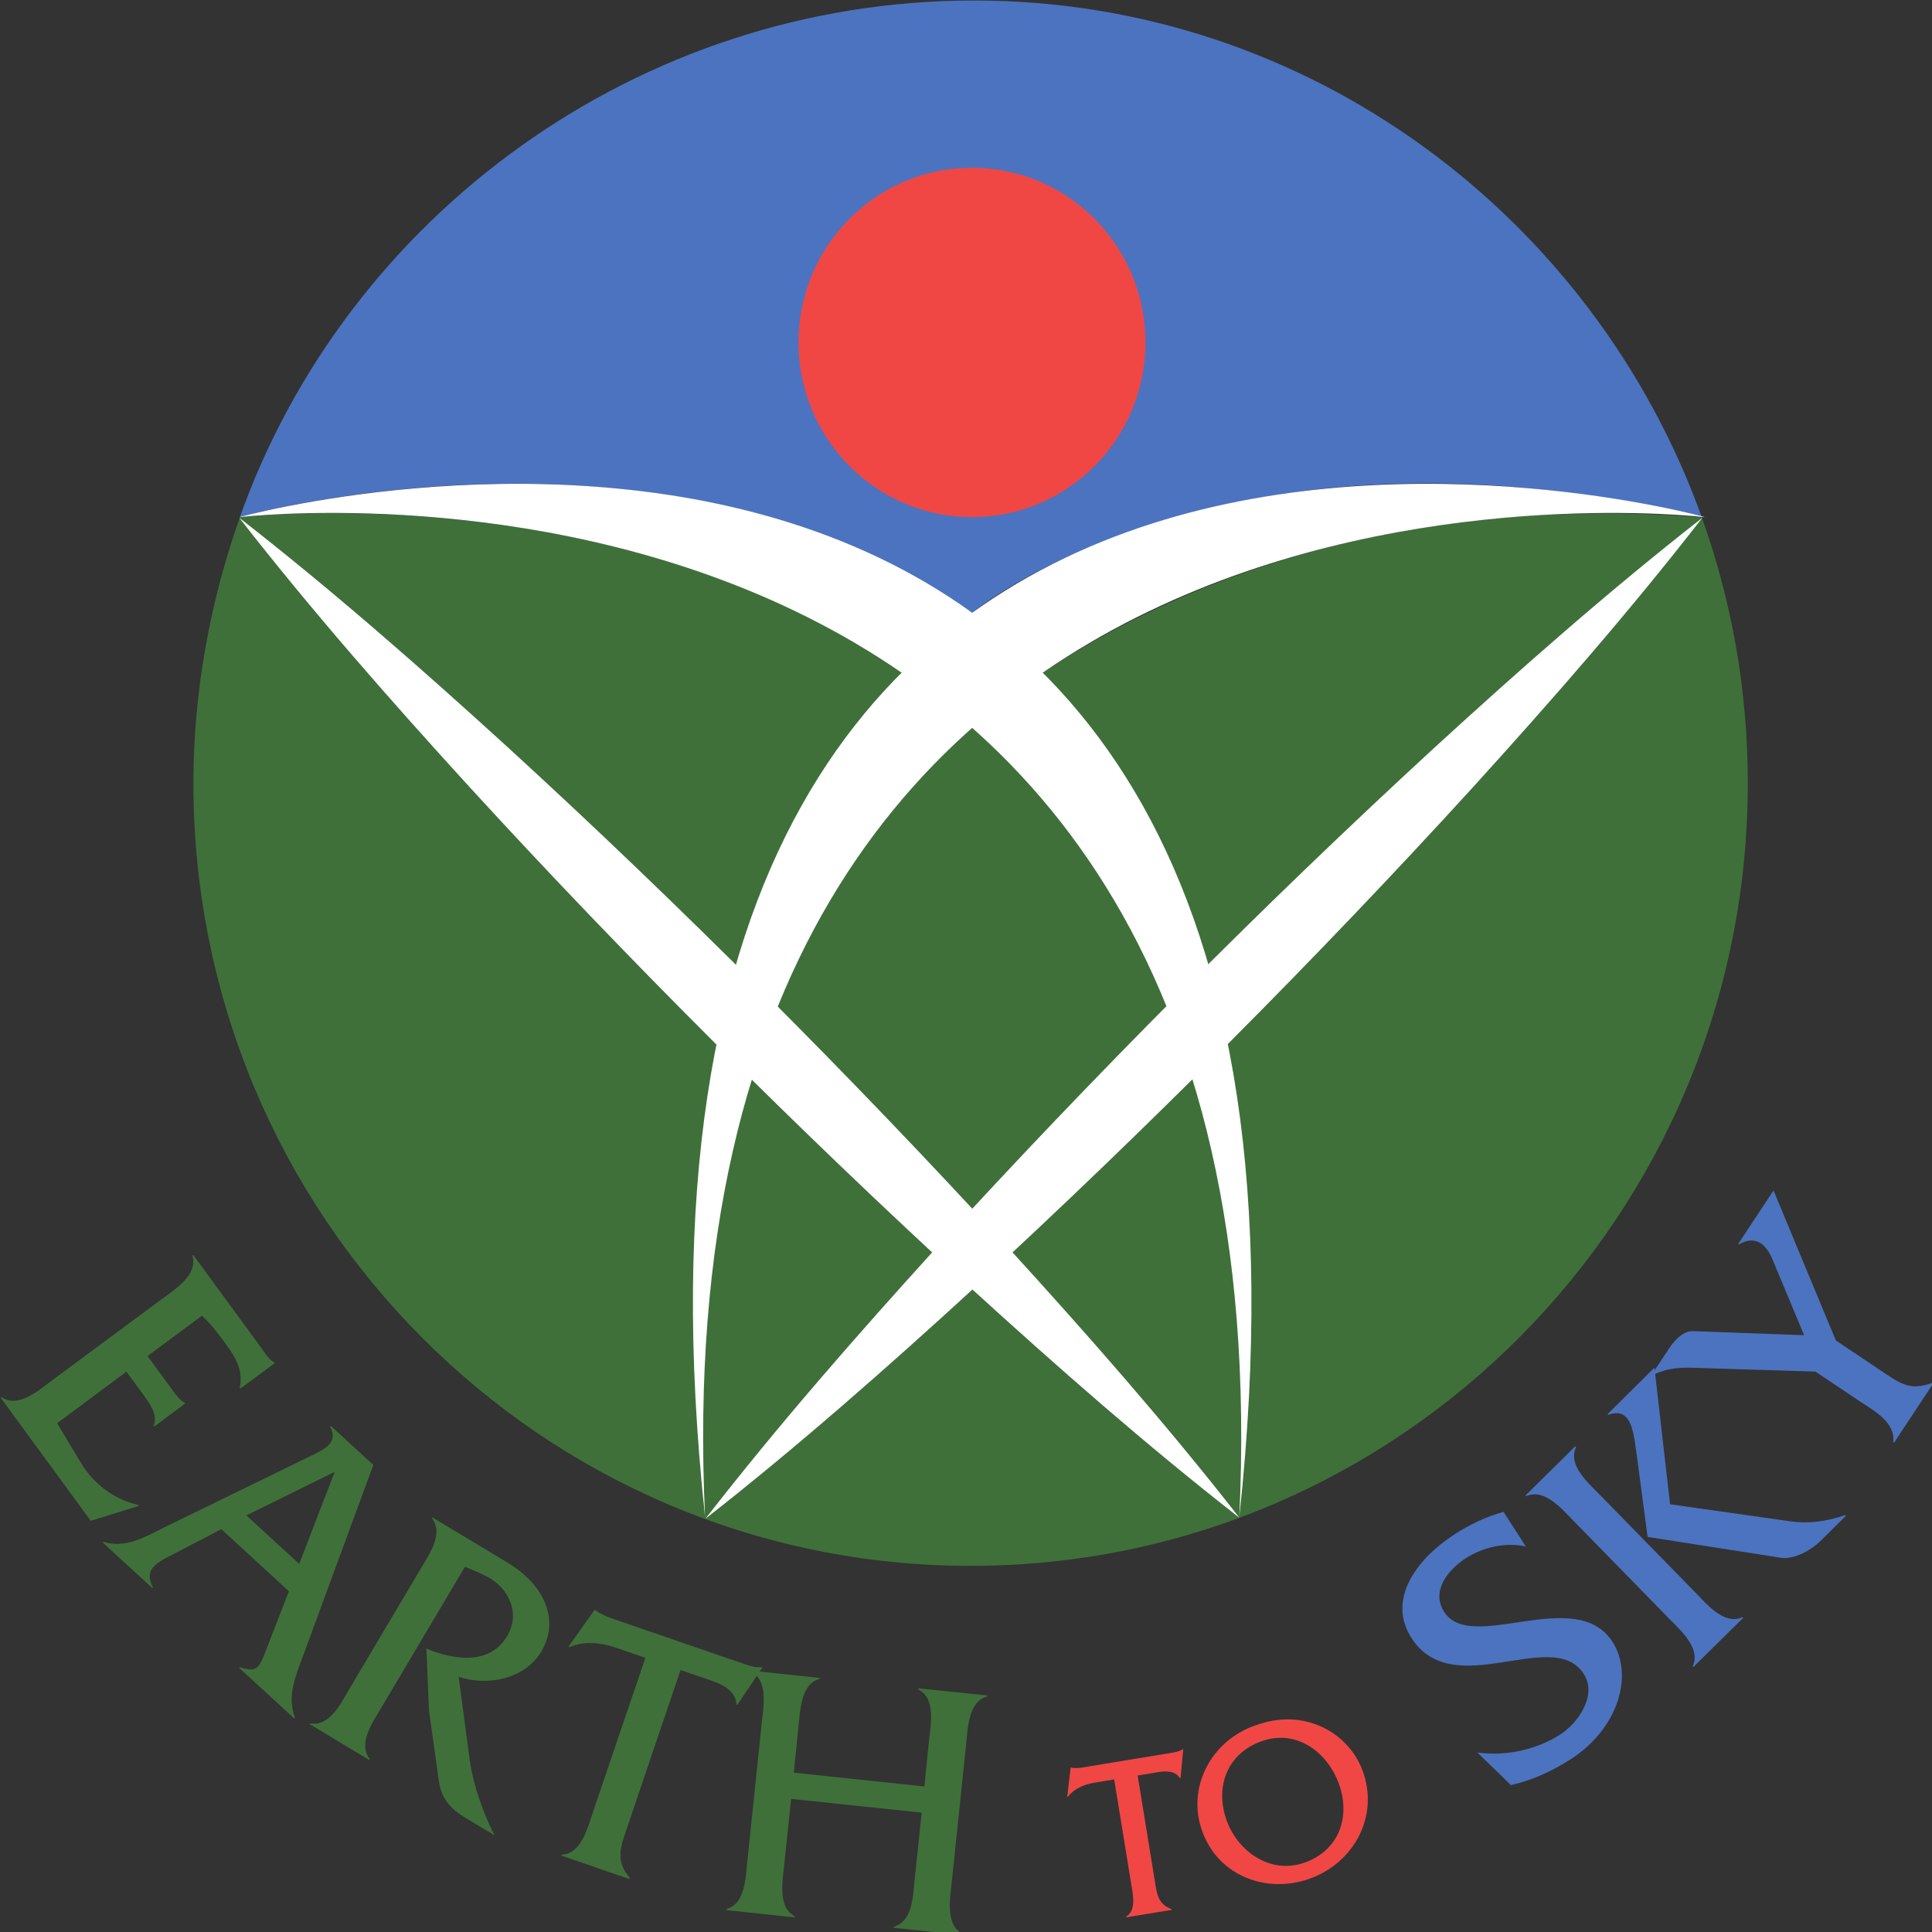 <?xml version="1.0" encoding="UTF-8" standalone="no"?> <svg xmlns:dc="http://purl.org/dc/elements/1.1/" xmlns:cc="http://creativecommons.org/ns#" xmlns:rdf="http://www.w3.org/1999/02/22-rdf-syntax-ns#" xmlns:svg="http://www.w3.org/2000/svg" xmlns="http://www.w3.org/2000/svg" xmlns:xlink="http://www.w3.org/1999/xlink" xmlns:sodipodi="http://sodipodi.sourceforge.net/DTD/sodipodi-0.dtd" xmlns:inkscape="http://www.inkscape.org/namespaces/inkscape" width="238" height="238" viewBox="0 0 62.971 62.971" version="1.1" id="svg8" inkscape:version="0.92.2 (5c3e80d, 2017-08-06)" sodipodi:docname="logo.svg"><rect x="0" y="0" width="62.971" height="62.971" fill="#333333" stroke="none"/><defs id="defs2"><g id="g2659"><symbol id="glyph0-0" overflow="visible" style="overflow:visible"><path id="path2581" d="M 0,0 7.922,14.828 28.688,3.75 20.766,-11.078 Z m 15.672,1.172 4.875,-9.094 L 25.938,2.156 Z m -0.859,1.594 10.266,1 L 9.938,11.844 Z M 2.75,1.578 13,2.594 8.141,11.656 Z m 16,-9.672 -4.891,9.062 -10.25,-0.984 z m 0,0" style="stroke:none" inkscape:connector-curvature="0"></path></symbol><symbol id="glyph0-1" overflow="visible" style="overflow:visible"><path id="path2584" d="" style="stroke:none" inkscape:connector-curvature="0"></path></symbol><symbol id="glyph1-0" overflow="visible" style="overflow:visible"><path id="path2587" d="M 0,0 9.969,13.531 28.906,-0.422 18.938,-13.953 Z M 15.672,-1.109 19.188,-10.812 25.969,-1.594 Z M 15.062,0.594 25.344,0.109 11.531,10.281 Z m -12.109,0.562 10.281,-0.469 -3.5,9.688 z M 17.375,-10.703 13.859,-1.031 3.562,-0.531 Z m 0,0" style="stroke:none" inkscape:connector-curvature="0"></path></symbol><symbol id="glyph1-1" overflow="visible" style="overflow:visible"><path id="path2590" d="m 12.453,-1.281 1.484,2 c 0.609,0.844 1.484,1.953 1.031,2.969 l 0.047,0.078 2.875,-2.125 L 17.844,1.562 C 17.422,1.359 17.094,0.922 16.781,0.5 l -2.375,-3.219 5.031,-3.703 C 20.25,-5.688 20.969,-4.75 21.656,-3.812 c 0.922,1.25 1.625,2.438 1.281,3.984 L 23,0.266 26.172,-2.062 26.109,-2.156 C 25.656,-2.375 25.375,-2.859 25.031,-3.328 L 18.641,-12 18.562,-11.938 c 0.516,1.766 -1.578,3.062 -2.828,3.984 L 5.516,-0.438 c -1.219,0.906 -3.094,2.531 -4.609,1.5 L 0.828,1.125 9.156,12.422 l 4.453,-1.375 -0.078,-0.094 C 11.359,10.484 9.406,9.031 8.25,7.109 L 6.047,3.453 Z m 0,0" style="stroke:none" inkscape:connector-curvature="0"></path></symbol><symbol id="glyph2-0" overflow="visible" style="overflow:visible"><path id="path2593" d="M 0,0 12.422,11.328 28.266,-6.062 15.844,-17.391 Z m 15.156,-4.156 1.547,-10.188 8.453,7.703 z m -0.266,1.797 10,-2.484 -11.562,12.672 z M 3.125,0.562 l 10,-2.484 -1.547,10.188 z m 11.828,-14.453 -1.562,10.172 -10,2.5 z m 0,0" style="stroke:none" inkscape:connector-curvature="0"></path></symbol><symbol id="glyph2-1" overflow="visible" style="overflow:visible"><path id="path2596" d="M 17.344,4.578 15.5,9.297 C 14.578,11.656 14.531,12.094 12.812,11.562 l -0.062,0.062 5.094,4.641 0.062,-0.062 c -0.766,-2.031 0.062,-3.828 0.781,-5.781 l 6.469,-17.453 -3.938,-3.578 -0.062,0.078 c 0.828,1.469 -0.578,2.078 -1.75,2.656 L 5.828,-1.297 C 3.969,-0.375 2.297,0.641 0.188,0.047 l -0.062,0.062 4.578,4.172 0.062,-0.062 C 3.969,2.672 4.812,2.094 6.609,1.188 L 11.094,-1.125 Z M 18.297,2.062 13.406,-2.391 l 8.172,-4 z m 0,0" style="stroke:none" inkscape:connector-curvature="0"></path></symbol><symbol id="glyph3-0" overflow="visible" style="overflow:visible"><path id="path2599" d="M 0,0 14.438,8.625 26.5,-11.578 l -14.438,-8.625 z m 14.031,-7.094 -0.516,-10.297 9.812,5.859 z m 0.094,1.812 9.281,-4.438 L 14.625,5.016 Z M 3.172,-0.078 12.469,-4.484 12.984,5.781 Z m 8.703,-16.531 0.5,10.281 L 3.094,-1.875 Z m 0,0" style="stroke:none" inkscape:connector-curvature="0"></path></symbol><symbol id="glyph3-1" overflow="visible" style="overflow:visible"><path id="path2602" d="m 12.469,-18.328 -0.047,0.078 c 1.156,1.438 -0.312,3.422 -1.094,4.75 L 4.812,-2.594 C 4.047,-1.297 2.969,0.938 1.172,0.594 L 1.125,0.672 6.641,3.969 6.688,3.891 C 5.531,2.469 6.969,0.484 7.75,-0.844 l 7.734,-12.938 c 0.734,0.281 1.406,0.578 2.094,0.922 2,1.078 3.062,3.359 1.812,5.438 -1.625,2.719 -4.938,2.188 -7.469,1.156 L 12.156,-0.625 13.062,5.844 c 0.234,1.594 0.969,2.531 2.5,3.453 L 18.219,10.875 C 17.172,8.859 16.266,6.281 15.938,4.047 l -1.031,-7.719 c 2.703,0.875 6.125,0.203 7.656,-2.344 1.562,-2.609 0.641,-5.906 -3.219,-8.203 z m 0,0" style="stroke:none" inkscape:connector-curvature="0"></path></symbol><symbol id="glyph4-0" overflow="visible" style="overflow:visible"><path id="path2605" d="m 0,0 15.906,5.438 7.609,-22.266 -15.906,-5.438 z m 12.25,-9.844 -2.625,-9.969 10.812,3.688 z m 0.484,1.766 8.156,-6.281 L 15.344,1.875 Z M 3.094,-0.719 11.266,-6.984 13.906,2.969 Z M 8.172,-18.703 10.812,-8.734 2.625,-2.469 Z m 0,0" style="stroke:none" inkscape:connector-curvature="0"></path></symbol><symbol id="glyph4-1" overflow="visible" style="overflow:visible"><path id="path2608" d="m 15.125,-15.641 2.859,0.969 c 1.047,0.359 2.266,0.953 2.312,2.203 l 0.078,0.031 2.328,-3.438 -0.109,-0.031 c -0.469,0.047 -1,-0.094 -1.547,-0.281 L 8.391,-20.516 c -0.391,-0.203 -0.812,-0.344 -1.125,-0.625 L 7.172,-21.172 4.75,-17.781 4.859,-17.75 c 1.297,-0.562 2.844,-0.438 4.219,0.031 l 2.797,0.953 -4.859,14.188 c -0.484,1.438 -1.094,3.844 -2.875,3.891 L 4.109,1.406 10.406,3.562 10.438,3.469 C 9.094,1.906 9.547,0.672 10.172,-1.141 Z m 0,0" style="stroke:none" inkscape:connector-curvature="0"></path></symbol><symbol id="glyph5-0" overflow="visible" style="overflow:visible"><path id="path2611" d="m 0,0 16.719,1.75 2.438,-23.406 -16.719,-1.75 z m 9.734,-12.328 -4.797,-9.125 11.375,1.188 z m 0.859,1.609 6.562,-7.953 -1.781,17.062 z m -7.75,9.328 6.578,-7.922 4.797,9.109 z M 3.781,-20.062 8.562,-10.938 2,-3 Z m 0,0" style="stroke:none" inkscape:connector-curvature="0"></path></symbol><symbol id="glyph5-1" overflow="visible" style="overflow:visible"><path id="path2614" d="m 19.188,-8.844 -0.641,6.062 c -0.156,1.5 -0.172,3.953 -1.953,4.422 l -0.016,0.094 6.391,0.656 0.016,-0.094 C 21.359,1.484 21.812,-0.938 21.969,-2.438 l 1.328,-12.656 c 0.156,-1.5 0.203,-3.969 1.953,-4.422 l 0.016,-0.094 -6.391,-0.656 -0.016,0.094 c 1.656,0.797 1.172,3.234 1,4.766 L 19.438,-11.25 7.359,-12.516 7.781,-16.672 c 0.172,-1.531 0.219,-4 1.953,-4.453 L 9.75,-21.219 l -6.344,-0.672 -0.016,0.094 c 1.641,0.812 1.156,3.234 1,4.734 L 3.062,-4.406 c -0.156,1.5 -0.203,3.969 -1.938,4.422 L 1.109,0.109 7.453,0.781 7.469,0.688 c -1.609,-0.812 -1.156,-3.234 -1,-4.734 l 0.641,-6.062 z m 0,0" style="stroke:none" inkscape:connector-curvature="0"></path></symbol><symbol id="glyph6-0" overflow="visible" style="overflow:visible"><path id="path2617" d="m 0,0 16.75,-1.266 -1.766,-23.453 -16.75,1.266 z m 7.359,-13.859 -6.312,-8.109 11.375,-0.859 z m 1.125,1.438 5.047,-8.984 1.297,17.094 z M 2.562,-1.875 7.594,-10.844 13.938,-2.734 Z M 0.141,-20.391 6.484,-12.281 1.438,-3.297 Z m 0,0" style="stroke:none" inkscape:connector-curvature="0"></path></symbol><symbol id="glyph6-1" overflow="visible" style="overflow:visible"><path id="path2620" d="" style="stroke:none" inkscape:connector-curvature="0"></path></symbol><symbol id="glyph7-0" overflow="visible" style="overflow:visible"><path id="path2623" d="m 0,0 10.672,-1.75 -2.453,-14.938 -10.672,1.75 z m 3.938,-9.312 -4.5,-4.844 7.25,-1.188 z M 4.75,-8.469 7.484,-14.5 9.281,-3.609 Z m -3.203,7.125 2.719,-6.031 4.531,4.844 z M -1.062,-13.094 3.469,-8.25 0.734,-2.203 Z m 0,0" style="stroke:none" inkscape:connector-curvature="0"></path></symbol><symbol id="glyph7-1" overflow="visible" style="overflow:visible"><path id="path2626" d="M 3.828,-13.484 5.75,-13.797 c 0.703,-0.109 1.578,-0.141 1.984,0.562 l 0.062,-0.016 0.25,-2.656 -0.062,0.016 c -0.266,0.172 -0.594,0.25 -0.969,0.312 l -8.5,1.391 c -0.266,0 -0.547,0.047 -0.828,-0.016 H -2.375 l -0.312,2.672 h 0.062 c 0.547,-0.719 1.469,-1.125 2.391,-1.281 l 1.891,-0.312 1.562,9.531 C 3.375,-2.641 3.75,-1.094 2.75,-0.516 l 0.016,0.062 4.219,-0.688 -0.016,-0.062 C 5.719,-1.672 5.625,-2.531 5.422,-3.75 Z m 0,0" style="stroke:none" inkscape:connector-curvature="0"></path></symbol><symbol id="glyph8-0" overflow="visible" style="overflow:visible"><path id="path2629" d="m 0,0 10.312,-3.25 -4.547,-14.438 -10.312,3.25 z m 2.594,-9.781 -5.156,-4.141 7.016,-2.219 z M 3.5,-9.047 5.344,-15.406 8.656,-4.891 Z m -2.172,7.5 1.844,-6.375 5.172,4.156 z M -2.906,-12.812 l 5.172,4.141 -1.859,6.375 z m 0,0" style="stroke:none" inkscape:connector-curvature="0"></path></symbol><symbol id="glyph8-1" overflow="visible" style="overflow:visible"><path id="path2632" d="m 3.828,-16.516 c -4.375,1.25 -6.734,5.594 -5.484,9.531 1.312,4.219 5.688,6.078 9.766,4.797 4.109,-1.297 6.641,-5.453 5.312,-9.656 C 12.25,-15.562 8.156,-17.906 3.828,-16.516 Z m 0.328,1.531 c 3.25,-1.016 6.094,1.281 7.047,4.281 0.969,3.094 -0.312,6 -3.453,7 -3.234,1.016 -6.219,-1.312 -7.125,-4.203 -0.984,-3.125 0.328,-6.062 3.531,-7.078 z m 0,0" style="stroke:none" inkscape:connector-curvature="0"></path></symbol><symbol id="glyph9-0" overflow="visible" style="overflow:visible"><path id="path2635" d="m 0,0 15.156,-7.234 -10.125,-21.219 -15.156,7.234 z m 1.875,-15.578 -8.844,-5.281 10.312,-4.922 z m 1.547,0.922 1.469,-10.188 7.375,15.469 z m -1.719,11.984 1.469,-10.188 8.844,5.266 z m -8.938,-16.391 8.844,5.266 -1.469,10.203 z m 0,0" style="stroke:none" inkscape:connector-curvature="0"></path></symbol><symbol id="glyph9-1" overflow="visible" style="overflow:visible"><path id="path2638" d="" style="stroke:none" inkscape:connector-curvature="0"></path></symbol><symbol id="glyph10-0" overflow="visible" style="overflow:visible"><path id="path2641" d="M 0,0 14.109,-9.141 1.312,-28.891 -12.797,-19.75 Z m -0.172,-15.719 -9.469,-4.094 9.609,-6.219 z M 1.516,-15 1.625,-25.297 l 9.328,14.406 z M 1.328,-2.891 1.469,-13.188 10.938,-9.109 Z M -9.641,-18 -0.188,-13.891 -0.312,-3.594 Z m 0,0" style="stroke:none" inkscape:connector-curvature="0"></path></symbol><symbol id="glyph10-1" overflow="visible" style="overflow:visible"><path id="path2644" d="m 0.156,-26.219 c -1.625,0.453 -3.188,1.188 -4.594,2.109 -3.438,2.219 -6.219,5.938 -3.922,9.484 3.875,5.984 13.078,-1.109 15.938,3.297 1.281,1.969 -0.547,4.516 -2.141,5.547 -2.203,1.422 -5.109,2.047 -7.703,1.672 l 3.109,3 c 2,-0.453 3.875,-1.312 5.594,-2.422 4.406,-2.859 5.75,-7.734 3.797,-10.75 -3.391,-5.219 -13.062,1.125 -15.562,-2.734 -1.266,-1.938 0.375,-3.891 1.969,-4.922 1.594,-1.031 3.734,-1.516 5.578,-1.094 z m 0,0" style="stroke:none" inkscape:connector-curvature="0"></path></symbol><symbol id="glyph11-0" overflow="visible" style="overflow:visible"><path id="path2647" d="M 0,0 11.984,-11.797 -4.531,-28.562 -16.516,-16.766 Z m -3.328,-15.375 -10.094,-2.094 8.141,-8.016 z M -1.531,-14.984 -3.5,-25.109 8.547,-12.875 Z m 2.266,11.891 -1.938,-10.109 10.078,2.094 z m -13.812,-12.594 10.094,2.125 1.953,10.109 z m 0,0" style="stroke:none" inkscape:connector-curvature="0"></path></symbol><symbol id="glyph11-1" overflow="visible" style="overflow:visible"><path id="path2650" d="m -1.328,-5.344 c 1.062,1.078 2.953,2.719 2.172,4.375 l 0.062,0.062 4.609,-4.516 -0.062,-0.062 c -1.688,0.75 -3.25,-1.141 -4.344,-2.25 l -8.891,-9.031 C -8.844,-17.844 -10.75,-19.484 -9.938,-21.125 l -0.078,-0.062 -4.609,4.516 0.078,0.062 c 1.672,-0.734 3.266,1.156 4.328,2.234 z m -2,-7.516 12.375,1.922 c 1,0.141 2.547,-0.484 3.719,-1.641 l 2.25,-2.219 -0.062,-0.062 c -1.812,0.594 -3.391,0.812 -5.109,0.562 l -11.094,-1.562 -1.438,-12.5 -0.031,-0.031 -4.312,4.25 0.078,0.062 c 2.312,-0.844 2.344,2.047 2.656,3.953 z m 0,0" style="stroke:none" inkscape:connector-curvature="0"></path></symbol><symbol id="glyph12-0" overflow="visible" style="overflow:visible"><path id="path2653" d="m 0,0 9.312,-14 -19.594,-13.031 -9.312,14 z m -6.406,-14.359 -10.312,0.016 6.344,-9.531 z m 1.828,0 -3.984,-9.5 14.281,9.5 z m 4.656,11.188 -3.953,-9.5 10.297,-0.031 z M -16,-12.672 h 10.297 l 3.984,9.5 z m 0,0" style="stroke:none" inkscape:connector-curvature="0"></path></symbol><symbol id="glyph12-1" overflow="visible" style="overflow:visible"><path id="path2656" d="M -1.906,-14.625 -7.672,-28.406 -10.938,-23.5 l 0.078,0.047 c 1.812,-1.062 2.719,0.484 3.109,1.422 l 2.906,6.922 -10.297,-0.375 c -0.828,-0.016 -1.578,0.688 -2.188,1.578 l -1.688,2.547 c 1.625,-0.844 2.922,-0.797 4.656,-0.734 l 10.562,0.328 4.141,2.75 c 1.312,0.875 3.266,1.891 3.062,3.734 l 0.078,0.047 3.625,-5.453 -0.078,-0.047 c -2,0.719 -2.844,0.156 -4.516,-0.953 z m 0,0" style="stroke:none" inkscape:connector-curvature="0"></path></symbol></g></defs><g inkscape:label="Layer 1" inkscape:groupmode="layer" id="layer1" transform="translate(0,-234.029)"><g style="fill:#3f703a;fill-opacity:1" id="g2667" transform="matrix(0.353,0,0,0.353,-24.354,18.729)"><use height="100%" width="100%" xlink:href="#glyph0-1" x="156.361" y="178.208" id="use2665"></use></g><g style="fill:#54bd35;fill-opacity:1" id="g2691" transform="matrix(0.353,0,0,0.353,-24.354,18.729)"><use height="100%" width="100%" xlink:href="#glyph6-1" x="254.707" y="238.109" id="use2689"></use></g><g style="fill:#54bd35;fill-opacity:1" id="g2703" transform="matrix(0.353,0,0,0.353,-24.354,18.729)"><use height="100%" width="100%" xlink:href="#glyph9-1" x="292.404" y="229.888" id="use2701"></use></g><g id="g3279" transform="matrix(0.998,0,0,1.005,-32.853,193.617)"><path id="path2663" d="M 88.495,56.98 C 84.977,47.258 75.669,40.227 64.735,40.227 c -10.966,0 -20.487,6.988 -23.982,16.753 0,0 13.96,-3.9 23.914,3.106 0,0 8.169,-6.785 23.828,-3.106" style="fill:#4c73bf;fill-opacity:1;fill-rule:nonzero;stroke:none;stroke-width:0.353" inkscape:connector-curvature="0"></path><g transform="matrix(0.353,0,0,0.353,-24.354,18.729)" id="g2671" style="fill:#3f703a;fill-opacity:1"><use id="use2669" y="188.158" x="161.488" xlink:href="#glyph1-1" width="100%" height="100%"></use></g><g transform="matrix(0.353,0,0,0.353,-24.354,18.729)" id="g2675" style="fill:#3f703a;fill-opacity:1"><use id="use2673" y="202.473" x="171.631" xlink:href="#glyph2-1" width="100%" height="100%"></use></g><g transform="matrix(0.353,0,0,0.353,-24.354,18.729)" id="g2679" style="fill:#3f703a;fill-opacity:1"><use id="use2677" y="218.589" x="189.776" xlink:href="#glyph3-1" width="100%" height="100%"></use></g><g transform="matrix(0.353,0,0,0.353,-24.354,18.729)" id="g2683" style="fill:#3f703a;fill-opacity:1"><use id="use2681" y="229.932" x="210.083" xlink:href="#glyph4-1" width="100%" height="100%"></use></g><g transform="matrix(0.353,0,0,0.353,-24.354,18.729)" id="g2687" style="fill:#3f703a;fill-opacity:1"><use id="use2685" y="236.234" x="228.33" xlink:href="#glyph5-1" width="100%" height="100%"></use></g><g transform="matrix(0.353,0,0,0.353,-24.354,18.729)" id="g2695" style="fill:#f04745;fill-opacity:1"><use id="use2693" y="237.463" x="263.673" xlink:href="#glyph7-1" width="100%" height="100%"></use></g><g transform="matrix(0.353,0,0,0.353,-24.354,18.729)" id="g2699" style="fill:#f04745;fill-opacity:1"><use id="use2697" y="235.743" x="275.018" xlink:href="#glyph8-1" width="100%" height="100%"></use></g><g transform="matrix(0.353,0,0,0.353,-24.354,18.729)" id="g2707" style="fill:#4c73bf;fill-opacity:1"><use id="use2705" y="225.972" x="301.194" xlink:href="#glyph10-1" width="100%" height="100%"></use></g><g transform="matrix(0.353,0,0,0.353,-24.354,18.729)" id="g2711" style="fill:#4c73bf;fill-opacity:1"><use id="use2709" y="214.918" x="318.007" xlink:href="#glyph11-1" width="100%" height="100%"></use></g><g transform="matrix(0.353,0,0,0.353,-24.354,18.729)" id="g2715" style="fill:#4c73bf;fill-opacity:1"><use id="use2713" y="198.635" x="334.003" xlink:href="#glyph12-1" width="100%" height="100%"></use></g><path id="path2717" d="m 70.329,51.317 c 0,3.128 -2.537,5.665 -5.666,5.665 -3.128,0 -5.665,-2.537 -5.665,-5.665 0,-3.13 2.537,-5.665 5.665,-5.665 3.13,0 5.666,2.536 5.666,5.665" style="fill:#f04745;fill-opacity:1;fill-rule:nonzero;stroke:none;stroke-width:0.353" inkscape:connector-curvature="0"></path><path id="path2719" d="m 40.747,56.986 c 0,0 14.384,-1.678 23.92,6.832 0,0 8.125,-8.048 23.828,-6.832 0.974,2.695 1.505,5.592 1.505,8.625 0,14.019 -11.365,25.383 -25.382,25.383 -14.019,0 -25.383,-11.365 -25.383,-25.383 0,-3.001 0.562,-5.953 1.519,-8.625" style="fill:#3f703a;fill-opacity:1;fill-rule:nonzero;stroke:none;stroke-width:0.353" inkscape:connector-curvature="0"></path><path id="path2721" d="M 73.394,89.401 C 78.011,46.746 40.755,56.977 40.755,56.977 l 0.005,0.005 c 0,0 34.368,-4.079 32.633,32.449 z m 0,0" style="fill:#ffffff;fill-opacity:1;fill-rule:nonzero;stroke:none;stroke-width:0.353" inkscape:connector-curvature="0"></path><path id="path2723" d="M 55.945,89.401 C 51.329,46.746 88.584,56.977 88.584,56.977 l -0.005,0.005 c 0,0 -34.368,-4.079 -32.633,32.449 z m 0,0" style="fill:#ffffff;fill-opacity:1;fill-rule:nonzero;stroke:none;stroke-width:0.353" inkscape:connector-curvature="0"></path><path id="path2725" d="m 55.962,89.461 c 2.378,-3.04 4.917,-5.917 7.505,-8.748 2.595,-2.824 5.252,-5.584 7.964,-8.289 2.711,-2.706 5.479,-5.355 8.31,-7.942 2.837,-2.58 5.724,-5.11 8.773,-7.477 -2.377,3.041 -4.915,5.92 -7.503,8.751 -2.595,2.824 -5.252,5.584 -7.965,8.286 -2.713,2.704 -5.482,5.354 -8.312,7.939 -2.837,2.58 -5.723,5.11 -8.77,7.48" style="fill:#ffffff;fill-opacity:1;fill-rule:nonzero;stroke:none;stroke-width:0.353" inkscape:connector-curvature="0"></path><path id="path2727" d="m 73.394,89.432 c -3.055,-2.366 -5.949,-4.895 -8.796,-7.472 -2.84,-2.582 -5.617,-5.23 -8.34,-7.931 -2.723,-2.701 -5.39,-5.458 -7.993,-8.281 -2.598,-2.826 -5.146,-5.704 -7.532,-8.744 3.058,2.365 5.953,4.892 8.799,7.469 2.84,2.582 5.617,5.23 8.337,7.933 2.72,2.702 5.387,5.461 7.991,8.282 2.596,2.828 5.146,5.704 7.534,8.742" style="fill:#ffffff;fill-opacity:1;fill-rule:nonzero;stroke:none;stroke-width:0.353" inkscape:connector-curvature="0"></path></g><g style="fill:#3f703a;fill-opacity:1" id="g2733" transform="matrix(0.353,0,0,0.353,-24.354,18.729)"><use height="100%" width="100%" xlink:href="#glyph0-1" x="156.361" y="464.208" id="use2731"></use></g><g style="fill:#4a5e23;fill-opacity:1" id="g2757" transform="matrix(0.353,0,0,0.353,-24.354,18.729)"><use height="100%" width="100%" xlink:href="#glyph6-1" x="254.707" y="524.11" id="use2755"></use></g><g style="fill:#54bd35;fill-opacity:1" id="g2769" transform="matrix(0.353,0,0,0.353,-24.354,18.729)"><use height="100%" width="100%" xlink:href="#glyph9-1" x="292.404" y="515.888" id="use2767"></use></g><g style="fill:#3f703a;fill-opacity:1" id="g2799" transform="matrix(0.353,0,0,0.353,-24.354,18.729)"><use height="100%" width="100%" xlink:href="#glyph0-1" x="463.861" y="178.208" id="use2797"></use></g><g style="fill:#211e1e;fill-opacity:1" id="g2823" transform="matrix(0.353,0,0,0.353,-24.354,18.729)"><use height="100%" width="100%" xlink:href="#glyph6-1" x="562.207" y="238.109" id="use2821"></use></g><g style="fill:#211e1e;fill-opacity:1" id="g2835" transform="matrix(0.353,0,0,0.353,-24.354,18.729)"><use height="100%" width="100%" xlink:href="#glyph9-1" x="599.904" y="229.888" id="use2833"></use></g><g style="fill:#3f703a;fill-opacity:1" id="g2865" transform="matrix(0.353,0,0,0.353,-24.354,18.729)"><use height="100%" width="100%" xlink:href="#glyph0-1" x="456.861" y="458.208" id="use2863"></use></g><g style="fill:#211e1e;fill-opacity:1" id="g2889" transform="matrix(0.353,0,0,0.353,-24.354,18.729)"><use height="100%" width="100%" xlink:href="#glyph6-1" x="555.207" y="518.11" id="use2887"></use></g><g style="fill:#211e1e;fill-opacity:1" id="g2901" transform="matrix(0.353,0,0,0.353,-24.354,18.729)"><use height="100%" width="100%" xlink:href="#glyph9-1" x="592.904" y="509.888" id="use2899"></use></g></g></svg> 